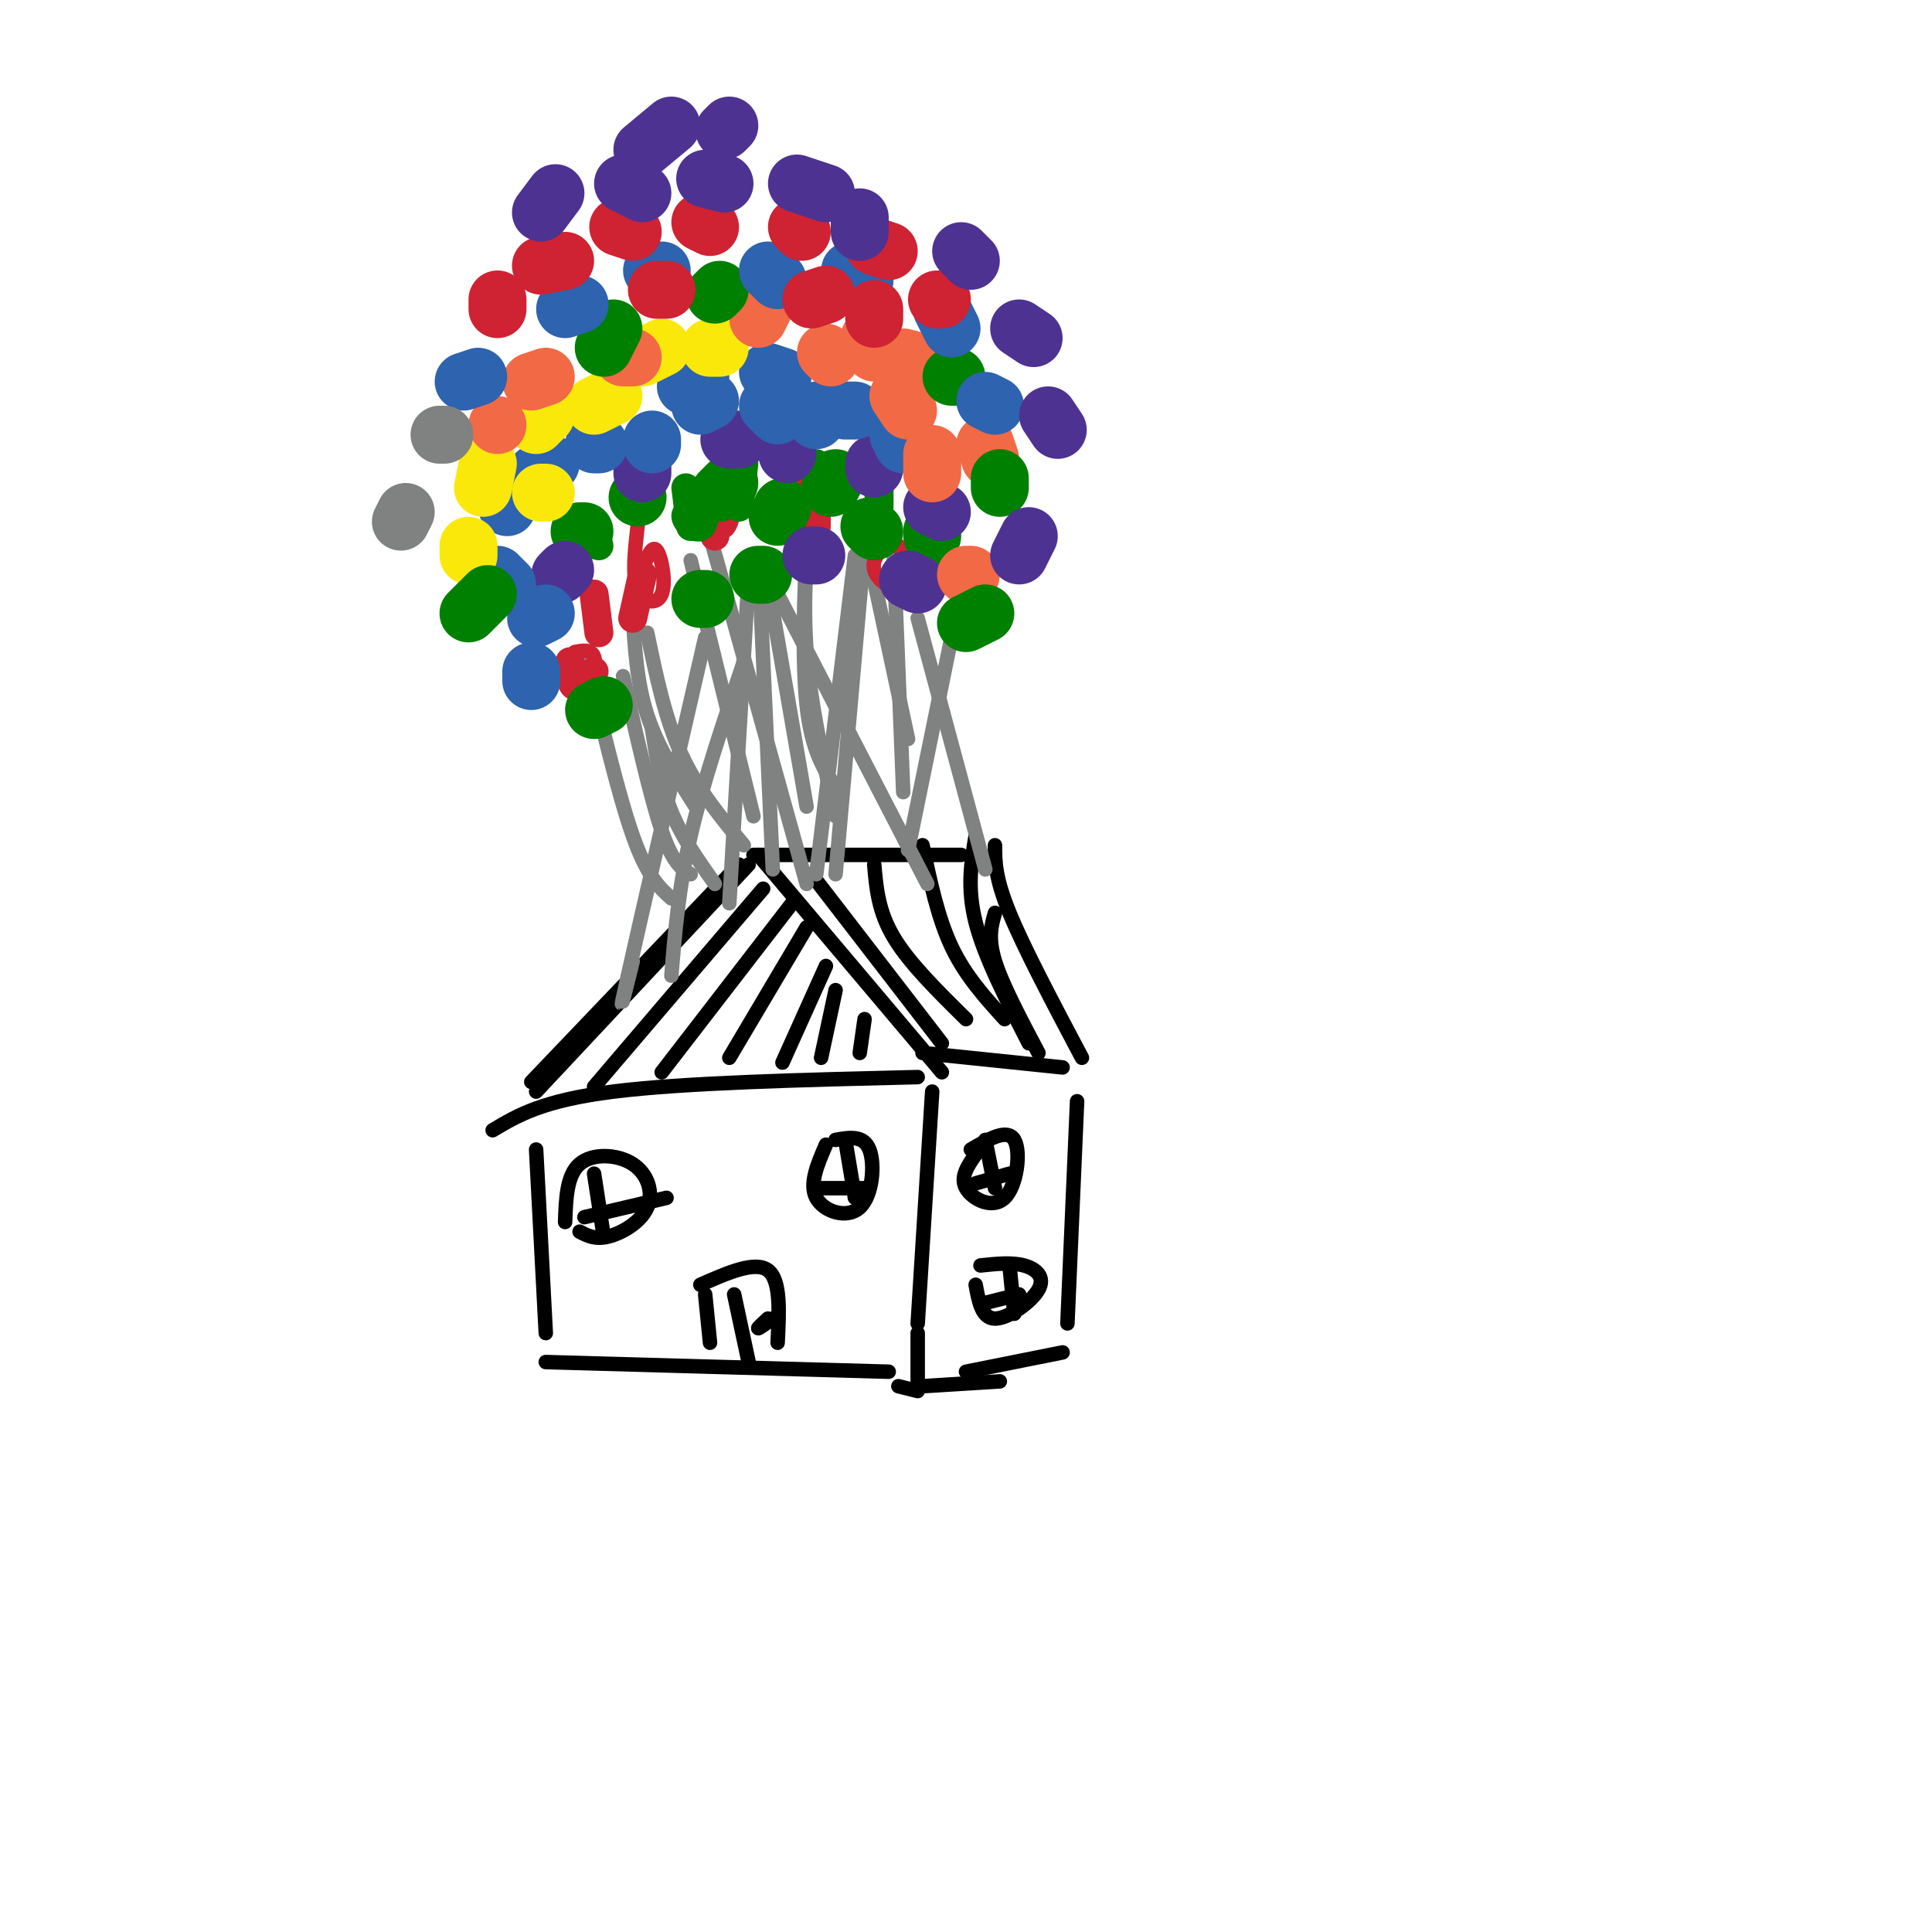 <svg viewBox='0 0 400 400' version='1.1' xmlns='http://www.w3.org/2000/svg' xmlns:xlink='http://www.w3.org/1999/xlink'><g fill='none' stroke='rgb(0,0,0)' stroke-width='3' stroke-linecap='round' stroke-linejoin='round'><path d='M153,179c0.000,0.000 -43.000,45.000 -43,45'/><path d='M102,234c5.167,-3.083 10.333,-6.167 25,-8c14.667,-1.833 38.833,-2.417 63,-3'/><path d='M157,177c0.000,0.000 38.000,45.000 38,45'/><path d='M156,177c0.000,0.000 43.000,0.000 43,0'/><path d='M191,218c0.000,0.000 29.000,3.000 29,3'/><path d='M206,175c0.000,3.333 0.000,6.667 3,14c3.000,7.333 9.000,18.667 15,30'/><path d='M193,226c0.000,0.000 -3.000,48.000 -3,48'/><path d='M111,238c0.000,0.000 2.000,38.000 2,38'/><path d='M113,282c0.000,0.000 71.000,2.000 71,2'/><path d='M223,228c0.000,0.000 -2.000,46.000 -2,46'/><path d='M220,280c0.000,0.000 -20.000,4.000 -20,4'/><path d='M146,268c0.000,0.000 1.000,10.000 1,10'/><path d='M145,266c5.667,-2.500 11.333,-5.000 14,-3c2.667,2.000 2.333,8.500 2,15'/><path d='M159,273c-1.083,1.000 -2.167,2.000 -2,2c0.167,0.000 1.583,-1.000 3,-2'/><path d='M152,268c0.000,0.000 3.000,14.000 3,14'/><path d='M120,255c1.622,0.848 3.244,1.697 6,1c2.756,-0.697 6.646,-2.939 8,-6c1.354,-3.061 0.172,-6.939 -3,-9c-3.172,-2.061 -8.335,-2.303 -11,0c-2.665,2.303 -2.833,7.152 -3,12'/><path d='M123,243c0.000,0.000 2.000,13.000 2,13'/><path d='M121,252c0.000,0.000 17.000,-4.000 17,-4'/><path d='M171,237c-1.762,4.077 -3.524,8.155 -2,11c1.524,2.845 6.333,4.458 9,2c2.667,-2.458 3.190,-8.988 2,-12c-1.190,-3.012 -4.095,-2.506 -7,-2'/><path d='M175,236c0.000,0.000 2.000,12.000 2,12'/><path d='M169,246c0.000,0.000 11.000,0.000 11,0'/><path d='M202,239c-1.637,2.363 -3.274,4.726 -2,7c1.274,2.274 5.458,4.458 8,2c2.542,-2.458 3.440,-9.560 2,-12c-1.440,-2.440 -5.220,-0.220 -9,2'/><path d='M204,236c0.000,0.000 2.000,10.000 2,10'/><path d='M202,245c0.000,0.000 7.000,-2.000 7,-2'/><path d='M203,262c3.220,-0.345 6.440,-0.690 9,0c2.560,0.690 4.458,2.417 3,5c-1.458,2.583 -6.274,6.024 -9,6c-2.726,-0.024 -3.363,-3.512 -4,-7'/><path d='M209,262c0.000,0.000 1.000,10.000 1,10'/><path d='M203,270c0.000,0.000 8.000,-2.000 8,-2'/><path d='M155,179c0.000,0.000 -44.000,47.000 -44,47'/><path d='M158,184c0.000,0.000 -35.000,41.000 -35,41'/><path d='M164,187c0.000,0.000 -27.000,35.000 -27,35'/><path d='M167,192c0.000,0.000 -16.000,27.000 -16,27'/><path d='M171,200c0.000,0.000 -9.000,20.000 -9,20'/><path d='M173,205c0.000,0.000 -3.000,14.000 -3,14'/><path d='M179,211c0.000,0.000 -1.000,7.000 -1,7'/><path d='M168,181c0.000,0.000 27.000,35.000 27,35'/><path d='M181,179c0.417,4.833 0.833,9.667 4,15c3.167,5.333 9.083,11.167 15,17'/><path d='M191,175c1.583,7.500 3.167,15.000 6,21c2.833,6.000 6.917,10.500 11,15'/><path d='M202,173c-0.917,5.417 -1.833,10.833 0,18c1.833,7.167 6.417,16.083 11,25'/><path d='M206,189c-0.750,2.583 -1.500,5.167 0,10c1.500,4.833 5.250,11.917 9,19'/><path d='M207,286c0.000,0.000 -16.000,1.000 -16,1'/><path d='M190,276c0.000,0.000 0.000,10.000 0,10'/><path d='M186,287c0.000,0.000 4.000,1.000 4,1'/></g>
<g fill='none' stroke='rgb(128,130,130)' stroke-width='3' stroke-linecap='round' stroke-linejoin='round'><path d='M167,183c0.000,0.000 -20.000,-72.000 -20,-72'/><path d='M173,181c0.000,0.000 6.000,-68.000 6,-68'/><path d='M188,176c0.000,0.000 10.000,-49.000 10,-49'/><path d='M148,183c-3.417,-4.833 -6.833,-9.667 -9,-15c-2.167,-5.333 -3.083,-11.167 -4,-17'/><path d='M192,183c0.000,0.000 -31.000,-60.000 -31,-60'/><path d='M169,181c0.000,0.000 8.000,-66.000 8,-66'/><path d='M151,187c0.000,0.000 4.000,-68.000 4,-68'/><path d='M143,181c-1.833,-1.083 -3.667,-2.167 -6,-9c-2.333,-6.833 -5.167,-19.417 -8,-32'/><path d='M139,186c-2.500,-2.250 -5.000,-4.500 -8,-13c-3.000,-8.500 -6.500,-23.250 -10,-38'/><path d='M156,169c0.000,0.000 -13.000,-53.000 -13,-53'/><path d='M167,167c0.000,0.000 -9.000,-52.000 -9,-52'/><path d='M173,163c-2.500,-3.833 -5.000,-7.667 -6,-17c-1.000,-9.333 -0.500,-24.167 0,-32c0.500,-7.833 1.000,-8.667 2,-9c1.000,-0.333 2.500,-0.167 4,0'/><path d='M187,164c0.000,0.000 -2.000,-50.000 -2,-50'/><path d='M154,175c-4.833,-5.833 -9.667,-11.667 -13,-19c-3.333,-7.333 -5.167,-16.167 -7,-25'/><path d='M144,167c-3.917,-6.167 -7.833,-12.333 -10,-19c-2.167,-6.667 -2.583,-13.833 -3,-21'/><path d='M204,180c0.000,0.000 -14.000,-52.000 -14,-52'/><path d='M131,199c-1.750,7.083 -3.500,14.167 -1,3c2.500,-11.167 9.250,-40.583 16,-70'/><path d='M139,202c0.750,-9.083 1.500,-18.167 4,-29c2.500,-10.833 6.750,-23.417 11,-36'/><path d='M160,180c0.000,0.000 -3.000,-65.000 -3,-65'/><path d='M173,169c-2.583,-11.500 -5.167,-23.000 -6,-34c-0.833,-11.000 0.083,-21.500 1,-32'/><path d='M188,153c0.000,0.000 -9.000,-42.000 -9,-42'/></g>
<g fill='none' stroke='rgb(207,34,51)' stroke-width='3' stroke-linecap='round' stroke-linejoin='round'><path d='M165,98c-1.994,1.227 -3.988,2.454 -4,6c-0.012,3.546 1.958,9.412 4,8c2.042,-1.412 4.156,-10.100 4,-14c-0.156,-3.900 -2.580,-3.012 -4,1c-1.420,4.012 -1.834,11.146 -2,12c-0.166,0.854 -0.083,-4.573 0,-10'/><path d='M184,112c-1.804,1.946 -3.607,3.893 -3,6c0.607,2.107 3.625,4.375 5,3c1.375,-1.375 1.107,-6.393 0,-8c-1.107,-1.607 -3.054,0.196 -5,2'/><path d='M132,109c-0.577,5.089 -1.155,10.179 0,13c1.155,2.821 4.042,3.375 5,1c0.958,-2.375 -0.012,-7.679 -1,-9c-0.988,-1.321 -1.994,1.339 -3,4'/><path d='M119,137c-0.286,2.333 -0.571,4.667 0,6c0.571,1.333 2.000,1.667 3,0c1.000,-1.667 1.571,-5.333 1,-7c-0.571,-1.667 -2.286,-1.333 -4,-1'/><path d='M149,105c-0.714,1.452 -1.429,2.905 -1,4c0.429,1.095 2.000,1.833 3,0c1.000,-1.833 1.429,-6.238 1,-8c-0.429,-1.762 -1.714,-0.881 -3,0'/></g>
<g fill='none' stroke='rgb(207,34,51)' stroke-width='6' stroke-linecap='round' stroke-linejoin='round'><path d='M118,137c0.083,2.333 0.167,4.667 1,5c0.833,0.333 2.417,-1.333 4,-3'/><path d='M123,123c0.000,0.000 1.000,8.000 1,8'/><path d='M133,119c0.000,0.000 -2.000,9.000 -2,9'/><path d='M147,109c0.000,0.000 1.000,2.000 1,2'/><path d='M169,106c0.000,0.000 0.000,3.000 0,3'/><path d='M191,117c0.000,0.000 -4.000,4.000 -4,4'/></g>
<g fill='none' stroke='rgb(0,128,0)' stroke-width='6' stroke-linecap='round' stroke-linejoin='round'><path d='M142,101c0.000,0.000 1.000,8.000 1,8'/><path d='M154,96c0.000,0.000 -1.000,9.000 -1,9'/><path d='M169,96c0.000,0.000 0.000,5.000 0,5'/><path d='M182,96c0.000,0.000 0.000,9.000 0,9'/><path d='M192,108c0.000,0.000 -1.000,3.000 -1,3'/><path d='M124,113c0.000,0.000 -1.000,-4.000 -1,-4'/><path d='M132,100c0.000,0.000 -2.000,2.000 -2,2'/><path d='M145,105c-1.578,0.489 -3.156,0.978 -3,2c0.156,1.022 2.044,2.578 3,2c0.956,-0.578 0.978,-3.289 1,-6'/><path d='M153,98c0.000,0.000 0.000,2.000 0,2'/></g>
<g fill='none' stroke='rgb(0,128,0)' stroke-width='12' stroke-linecap='round' stroke-linejoin='round'><path d='M121,110c0.000,0.000 -1.000,0.000 -1,0'/><path d='M132,103c0.000,0.000 0.000,0.000 0,0'/><path d='M151,100c0.000,0.000 -2.000,2.000 -2,2'/><path d='M161,107c0.000,0.000 1.000,-2.000 1,-2'/><path d='M172,101c0.000,0.000 1.000,-2.000 1,-2'/><path d='M180,109c0.000,0.000 1.000,1.000 1,1'/><path d='M193,110c0.000,0.000 0.000,1.000 0,1'/><path d='M158,119c0.000,0.000 -1.000,0.000 -1,0'/><path d='M146,124c0.000,0.000 -1.000,0.000 -1,0'/></g>
<g fill='none' stroke='rgb(77,50,146)' stroke-width='12' stroke-linecap='round' stroke-linejoin='round'><path d='M163,94c0.000,0.000 0.000,-1.000 0,-1'/><path d='M153,91c0.000,0.000 -2.000,0.000 -2,0'/><path d='M133,98c0.000,0.000 0.000,-2.000 0,-2'/><path d='M116,119c0.000,0.000 1.000,-1.000 1,-1'/><path d='M181,97c0.000,0.000 0.000,-1.000 0,-1'/><path d='M193,105c0.000,0.000 2.000,1.000 2,1'/><path d='M190,121c0.000,0.000 -2.000,-1.000 -2,-1'/><path d='M168,115c0.000,0.000 1.000,0.000 1,0'/></g>
<g fill='none' stroke='rgb(45,99,175)' stroke-width='12' stroke-linecap='round' stroke-linejoin='round'><path d='M135,92c0.000,0.000 0.000,-1.000 0,-1'/><path d='M145,84c0.000,0.000 2.000,-1.000 2,-1'/><path d='M159,84c0.000,0.000 2.000,2.000 2,2'/><path d='M169,87c0.000,0.000 0.000,-2.000 0,-2'/><path d='M162,78c0.000,0.000 -3.000,-1.000 -3,-1'/><path d='M145,78c0.000,0.000 -3.000,2.000 -3,2'/><path d='M124,92c0.000,0.000 -1.000,0.000 -1,0'/><path d='M175,85c0.000,0.000 2.000,0.000 2,0'/><path d='M186,90c0.000,0.000 1.000,2.000 1,2'/><path d='M113,127c0.000,0.000 -2.000,1.000 -2,1'/><path d='M110,139c0.000,0.000 0.000,2.000 0,2'/><path d='M105,121c0.000,0.000 -2.000,-2.000 -2,-2'/><path d='M105,105c0.000,0.000 0.000,-3.000 0,-3'/><path d='M111,98c0.000,0.000 3.000,-2.000 3,-2'/></g>
<g fill='none' stroke='rgb(250,232,11)' stroke-width='12' stroke-linecap='round' stroke-linejoin='round'><path d='M97,115c0.000,0.000 0.000,-2.000 0,-2'/><path d='M100,101c0.000,0.000 1.000,-5.000 1,-5'/><path d='M111,88c0.000,0.000 2.000,-2.000 2,-2'/><path d='M123,84c0.000,0.000 4.000,-2.000 4,-2'/><path d='M133,74c0.000,0.000 4.000,-2.000 4,-2'/><path d='M147,72c0.000,0.000 2.000,0.000 2,0'/><path d='M112,102c0.000,0.000 1.000,0.000 1,0'/></g>
<g fill='none' stroke='rgb(242,105,70)' stroke-width='12' stroke-linecap='round' stroke-linejoin='round'><path d='M193,98c0.000,0.000 0.000,-4.000 0,-4'/><path d='M188,85c0.000,0.000 -2.000,-3.000 -2,-3'/><path d='M172,74c0.000,0.000 -1.000,-1.000 -1,-1'/><path d='M131,74c0.000,0.000 -2.000,0.000 -2,0'/><path d='M113,78c0.000,0.000 -3.000,1.000 -3,1'/><path d='M103,88c0.000,0.000 0.000,0.000 0,0'/><path d='M158,64c0.000,0.000 -1.000,2.000 -1,2'/><path d='M201,119c0.000,0.000 -1.000,0.000 -1,0'/><path d='M205,95c0.000,0.000 -1.000,-3.000 -1,-3'/><path d='M191,75c0.000,0.000 -4.000,-1.000 -4,-1'/><path d='M181,73c0.000,0.000 -1.000,-3.000 -1,-3'/></g>
<g fill='none' stroke='rgb(0,128,0)' stroke-width='12' stroke-linecap='round' stroke-linejoin='round'><path d='M125,72c0.000,0.000 2.000,-4.000 2,-4'/><path d='M148,61c0.000,0.000 1.000,-1.000 1,-1'/><path d='M197,78c0.000,0.000 1.000,0.000 1,0'/><path d='M207,99c0.000,0.000 0.000,2.000 0,2'/><path d='M204,127c0.000,0.000 -4.000,2.000 -4,2'/><path d='M125,146c0.000,0.000 -2.000,1.000 -2,1'/><path d='M97,127c0.000,0.000 4.000,-4.000 4,-4'/></g>
<g fill='none' stroke='rgb(45,99,175)' stroke-width='12' stroke-linecap='round' stroke-linejoin='round'><path d='M206,84c0.000,0.000 -2.000,-1.000 -2,-1'/><path d='M197,68c0.000,0.000 -2.000,-4.000 -2,-4'/><path d='M179,58c0.000,0.000 -3.000,-2.000 -3,-2'/><path d='M161,58c0.000,0.000 -2.000,-2.000 -2,-2'/><path d='M137,56c0.000,0.000 -2.000,0.000 -2,0'/><path d='M120,63c0.000,0.000 -3.000,1.000 -3,1'/><path d='M99,78c0.000,0.000 -3.000,1.000 -3,1'/></g>
<g fill='none' stroke='rgb(207,34,51)' stroke-width='12' stroke-linecap='round' stroke-linejoin='round'><path d='M195,62c0.000,0.000 -1.000,0.000 -1,0'/><path d='M184,52c0.000,0.000 -3.000,-1.000 -3,-1'/><path d='M166,48c0.000,0.000 -1.000,-1.000 -1,-1'/><path d='M147,47c0.000,0.000 -2.000,-1.000 -2,-1'/><path d='M131,48c0.000,0.000 -3.000,-1.000 -3,-1'/><path d='M171,61c0.000,0.000 -3.000,1.000 -3,1'/><path d='M136,60c0.000,0.000 2.000,0.000 2,0'/><path d='M181,66c0.000,0.000 0.000,-2.000 0,-2'/><path d='M117,54c0.000,0.000 -5.000,1.000 -5,1'/><path d='M103,64c0.000,0.000 0.000,-2.000 0,-2'/></g>
<g fill='none' stroke='rgb(128,130,130)' stroke-width='12' stroke-linecap='round' stroke-linejoin='round'><path d='M92,90c0.000,0.000 -1.000,0.000 -1,0'/><path d='M84,106c0.000,0.000 -1.000,2.000 -1,2'/></g>
<g fill='none' stroke='rgb(77,50,146)' stroke-width='12' stroke-linecap='round' stroke-linejoin='round'><path d='M211,115c0.000,0.000 2.000,-4.000 2,-4'/><path d='M219,89c0.000,0.000 -2.000,-3.000 -2,-3'/><path d='M214,70c0.000,0.000 -3.000,-2.000 -3,-2'/><path d='M201,54c0.000,0.000 -2.000,-2.000 -2,-2'/><path d='M178,48c0.000,0.000 0.000,-3.000 0,-3'/><path d='M171,40c0.000,0.000 -6.000,-2.000 -6,-2'/><path d='M150,38c0.000,0.000 -4.000,-1.000 -4,-1'/><path d='M133,40c0.000,0.000 -4.000,-2.000 -4,-2'/><path d='M112,44c0.000,0.000 3.000,-4.000 3,-4'/><path d='M133,31c0.000,0.000 6.000,-5.000 6,-5'/><path d='M150,27c0.000,0.000 1.000,-1.000 1,-1'/></g>
</svg>